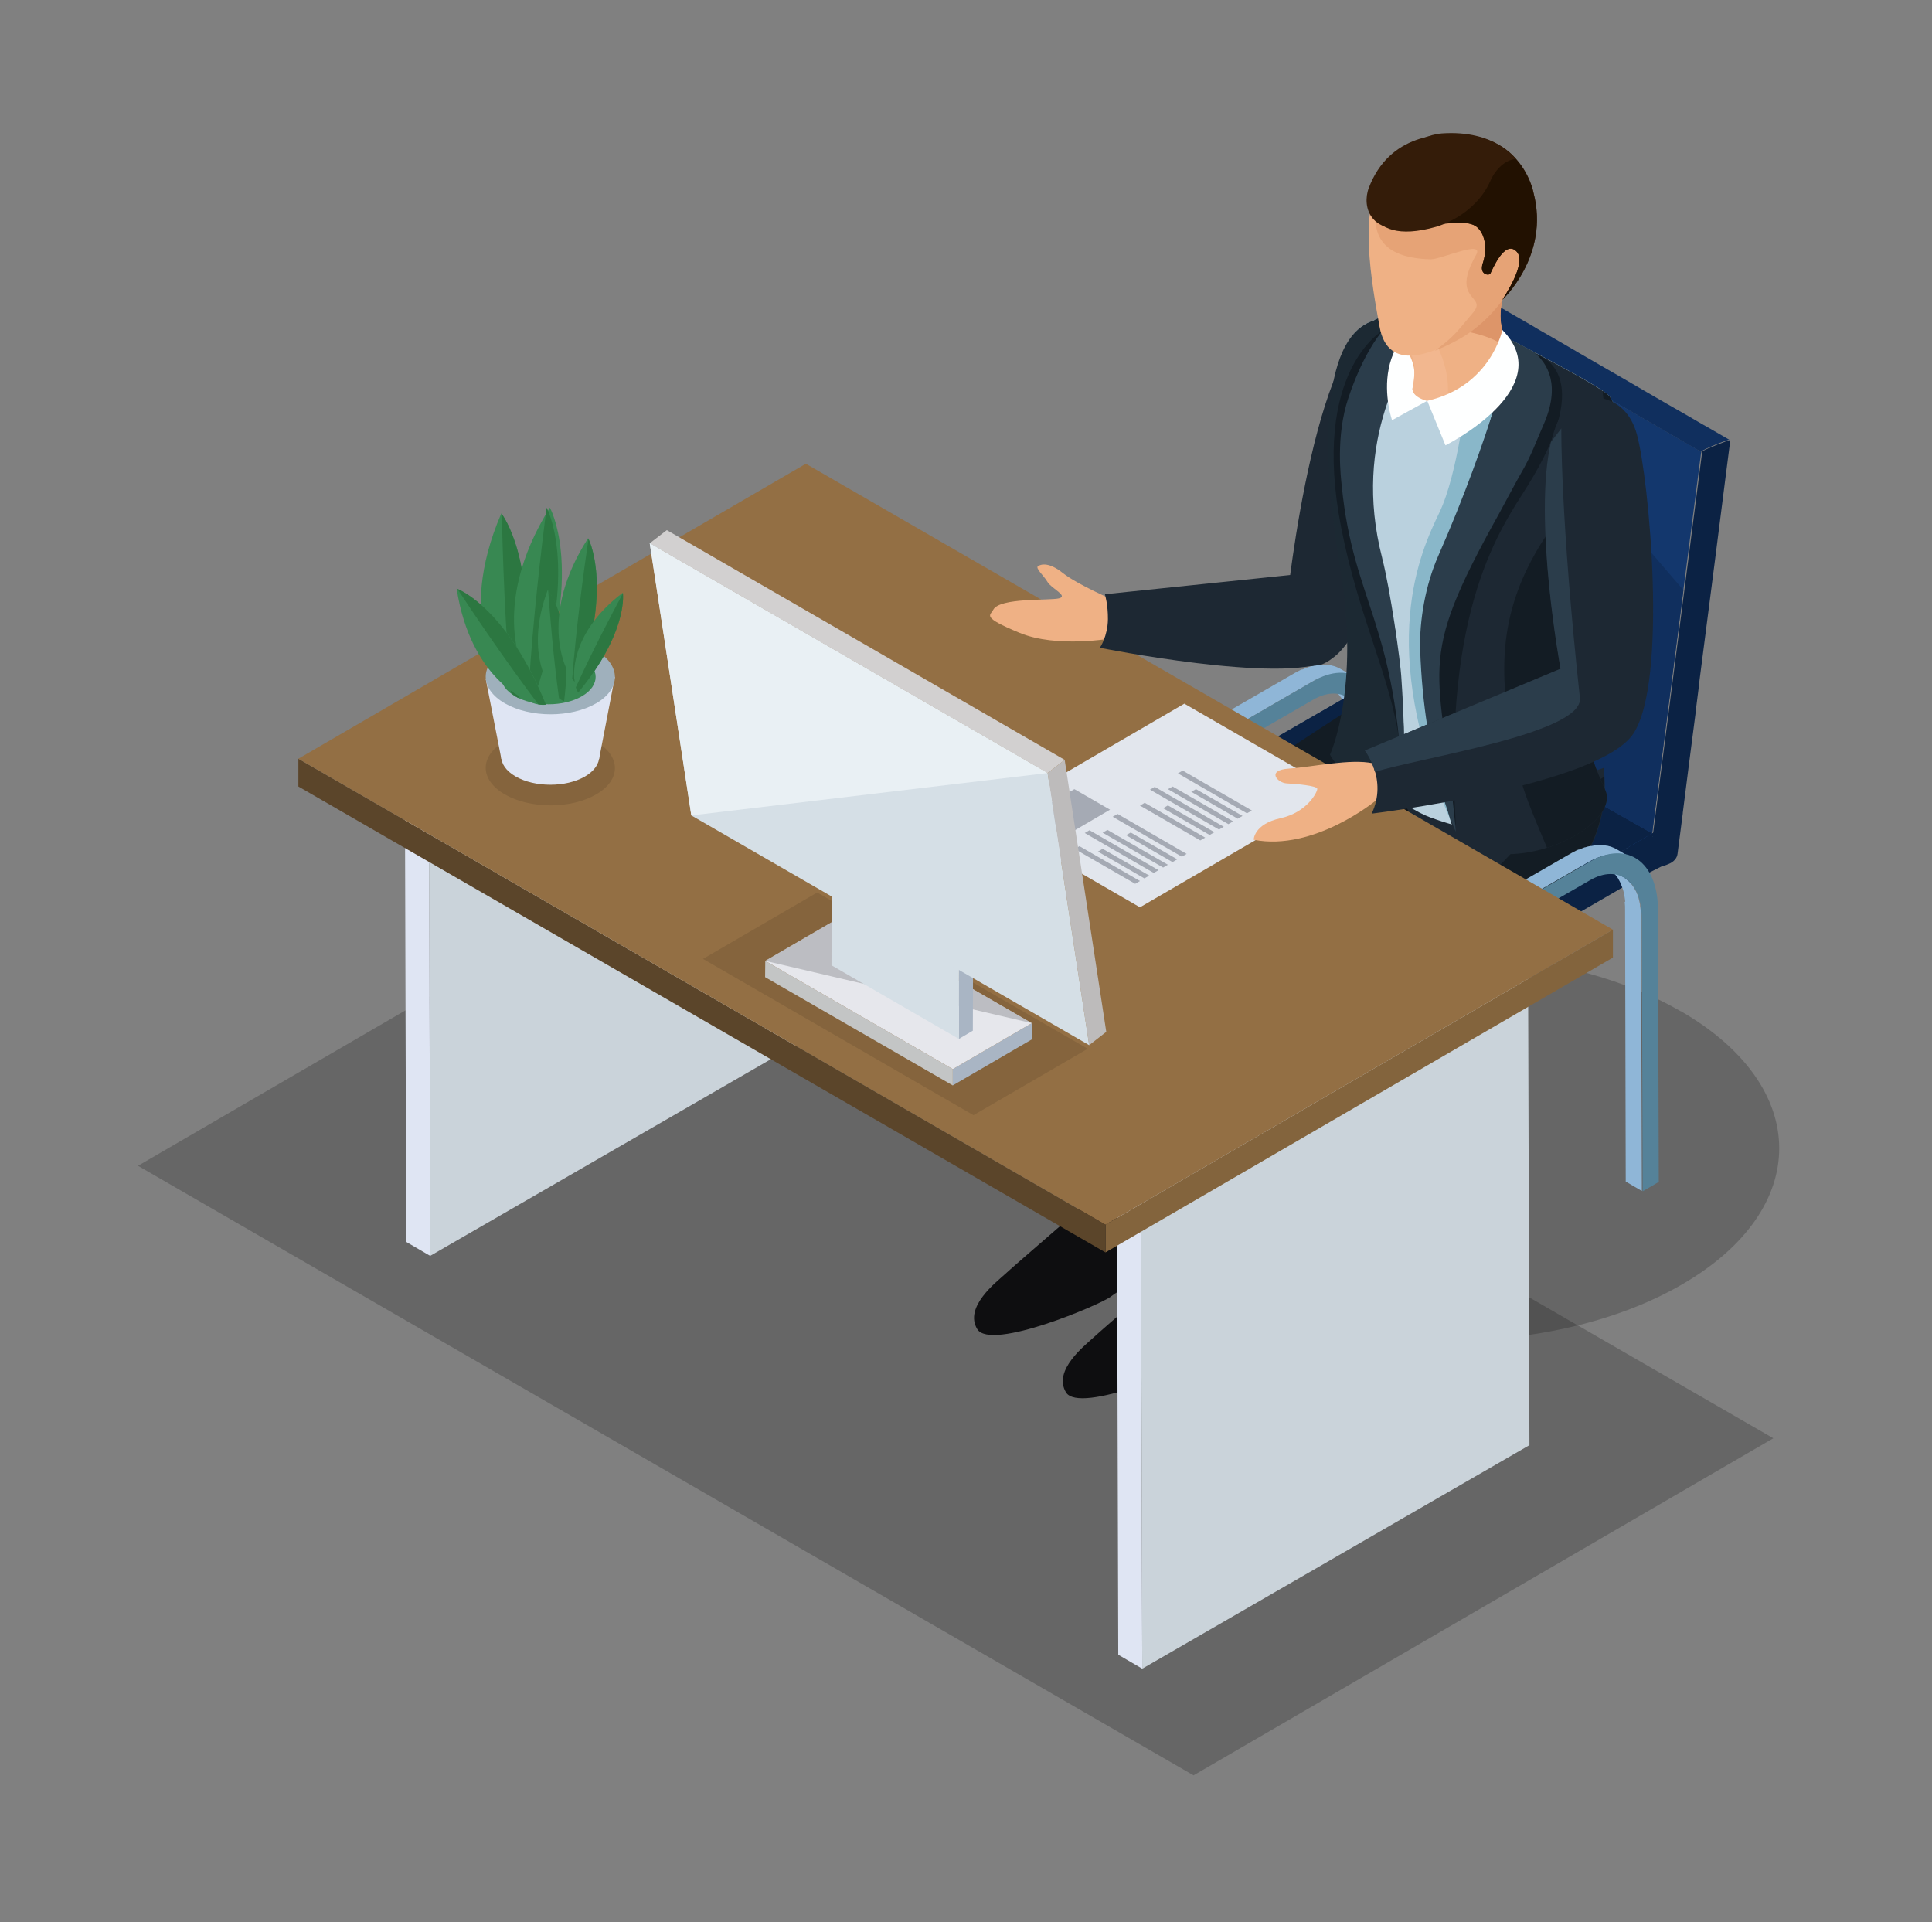 <?xml version="1.0" encoding="UTF-8"?> <svg xmlns="http://www.w3.org/2000/svg" width="196" height="195" viewBox="0 0 196 195" fill="none"><rect x="0" y="0" width="196" height="195" fill="#808080" stroke="none"/><mask id="mask0_1452_14346" style="mask-type:alpha" maskUnits="userSpaceOnUse" x="0" y="0" width="196" height="195"><rect x="0.5" width="195" height="195" fill="#D9D9D9"></rect></mask><g mask="url(#mask0_1452_14346)"><path opacity="0.2" d="M170.515 102.579C183.77 110.231 183.836 122.635 170.665 130.288C157.511 137.94 136.105 137.923 122.85 130.288C109.613 122.652 109.53 110.248 122.7 102.596C135.854 94.943 157.278 94.943 170.515 102.596V102.579Z" fill="black"></path><path d="M140.89 32.557C140.89 32.557 145.008 33.057 144.842 37.742C144.675 42.41 140.357 62.583 135.405 66.601C130.454 70.602 130.554 61.066 130.554 61.066C130.554 61.066 133.605 31.54 140.89 32.573V32.557Z" fill="#1D2833"></path><path d="M136.822 73.203C136.789 72.986 136.772 72.786 136.739 72.586C136.739 72.552 136.739 72.519 136.722 72.502C136.689 72.302 136.639 72.119 136.589 71.936C136.589 71.902 136.589 71.886 136.555 71.852C136.505 71.702 136.455 71.552 136.389 71.419C136.389 71.369 136.355 71.335 136.339 71.285C136.289 71.169 136.222 71.052 136.155 70.952C136.139 70.902 136.105 70.869 136.088 70.819C136.072 70.785 136.038 70.752 136.022 70.735C135.905 70.569 135.788 70.418 135.655 70.285C135.622 70.235 135.572 70.202 135.522 70.168C135.372 70.018 135.205 69.885 135.021 69.785C135.572 70.102 136.105 70.418 136.655 70.735C136.839 70.835 137.005 70.969 137.155 71.119C137.189 71.152 137.239 71.202 137.272 71.235C137.406 71.369 137.522 71.519 137.639 71.702C137.639 71.719 137.672 71.736 137.689 71.752C137.689 71.752 137.689 71.752 137.689 71.769C137.722 71.819 137.739 71.869 137.756 71.902C137.806 71.986 137.856 72.069 137.906 72.169C137.906 72.186 137.922 72.219 137.939 72.236C137.939 72.269 137.972 72.319 137.989 72.369C138.022 72.436 138.039 72.486 138.072 72.552C138.106 72.636 138.122 72.719 138.156 72.819C138.156 72.836 138.156 72.853 138.172 72.869C138.172 72.869 138.172 72.903 138.172 72.919C138.206 73.036 138.239 73.136 138.256 73.253C138.256 73.319 138.289 73.386 138.289 73.453C138.289 73.469 138.289 73.486 138.289 73.519C138.289 73.536 138.289 73.569 138.289 73.603C138.306 73.719 138.323 73.82 138.339 73.936C138.339 74.02 138.356 74.086 138.373 74.17C138.373 74.17 138.373 74.186 138.373 74.203C138.373 74.22 138.373 74.236 138.373 74.253C138.373 74.37 138.373 74.47 138.389 74.586C138.389 74.703 138.389 74.803 138.389 74.92L138.473 102.529L136.839 101.578L136.755 73.986C136.755 73.736 136.755 73.486 136.722 73.253C136.722 73.236 136.722 73.203 136.722 73.186L136.822 73.203Z" fill="#8FB6D7"></path><path d="M114.248 86.674C114.248 86.54 114.248 86.39 114.248 86.257C114.248 86.224 114.248 86.19 114.248 86.157V86.124C114.248 86.04 114.248 85.94 114.265 85.857C114.265 85.724 114.298 85.573 114.315 85.44C114.315 85.374 114.315 85.323 114.332 85.257C114.332 85.223 114.332 85.19 114.332 85.173C114.332 85.123 114.332 85.073 114.348 85.023C114.365 84.873 114.398 84.74 114.415 84.59C114.432 84.507 114.448 84.406 114.465 84.323C114.465 84.306 114.465 84.273 114.465 84.256C114.465 84.223 114.465 84.19 114.465 84.156C114.498 84.006 114.532 83.873 114.565 83.723C114.599 83.59 114.632 83.473 114.665 83.34C114.665 83.34 114.665 83.34 114.665 83.323C114.665 83.323 114.665 83.29 114.665 83.273C114.699 83.123 114.749 82.989 114.799 82.839C114.849 82.706 114.882 82.556 114.932 82.422C114.932 82.422 114.932 82.406 114.932 82.389C114.982 82.272 115.015 82.139 115.065 82.022C115.115 81.889 115.165 81.756 115.215 81.622C115.215 81.572 115.249 81.539 115.265 81.489C115.265 81.472 115.265 81.456 115.282 81.422C115.299 81.356 115.332 81.305 115.349 81.239C115.399 81.106 115.449 80.989 115.515 80.872C115.565 80.772 115.599 80.672 115.649 80.572C115.649 80.572 115.649 80.555 115.649 80.539C115.649 80.539 115.649 80.505 115.666 80.505C115.732 80.372 115.782 80.239 115.849 80.105C115.916 79.972 115.982 79.822 116.066 79.688C116.066 79.688 116.066 79.688 116.066 79.672C116.066 79.672 116.066 79.655 116.082 79.638C116.182 79.438 116.299 79.255 116.416 79.055C116.432 79.022 116.466 78.972 116.482 78.938C116.582 78.771 116.699 78.588 116.799 78.421C116.849 78.338 116.916 78.238 116.966 78.154C116.983 78.121 117.016 78.105 117.033 78.071C117.083 78.004 117.133 77.938 117.183 77.854C117.249 77.754 117.316 77.654 117.383 77.554C117.449 77.454 117.533 77.371 117.599 77.271C117.616 77.254 117.633 77.221 117.649 77.204C117.649 77.204 117.649 77.204 117.649 77.188C117.733 77.088 117.816 76.971 117.916 76.871C118 76.771 118.083 76.671 118.166 76.571C118.166 76.571 118.2 76.537 118.2 76.521C118.2 76.504 118.233 76.487 118.25 76.471C118.316 76.404 118.366 76.337 118.416 76.271C118.5 76.171 118.583 76.087 118.683 76.004C118.733 75.954 118.783 75.904 118.816 75.871C118.833 75.854 118.85 75.82 118.883 75.804C118.9 75.787 118.933 75.754 118.95 75.737C119.033 75.654 119.133 75.57 119.233 75.487C119.317 75.404 119.417 75.32 119.517 75.254C119.517 75.254 119.517 75.254 119.533 75.254C119.617 75.187 119.7 75.104 119.783 75.054C119.867 74.987 119.967 74.92 120.05 74.853C120.084 74.82 120.117 74.803 120.167 74.77C120.184 74.754 120.217 74.737 120.234 74.72C120.267 74.703 120.3 74.67 120.334 74.653C120.417 74.587 120.5 74.537 120.584 74.487C120.667 74.437 120.767 74.387 120.85 74.337C120.867 74.337 120.884 74.32 120.917 74.303L131.42 68.235C131.42 68.235 131.554 68.168 131.621 68.135C131.704 68.085 131.787 68.051 131.871 68.001C131.937 67.968 131.987 67.935 132.071 67.918C132.071 67.918 132.087 67.918 132.104 67.918C132.104 67.918 132.121 67.918 132.137 67.918C132.221 67.885 132.304 67.851 132.387 67.818C132.471 67.785 132.554 67.751 132.638 67.718C132.671 67.718 132.688 67.701 132.721 67.685C132.721 67.685 132.754 67.685 132.771 67.668C132.821 67.668 132.854 67.635 132.904 67.635C132.988 67.601 133.071 67.585 133.154 67.568C133.221 67.568 133.288 67.534 133.338 67.534C133.338 67.534 133.371 67.534 133.388 67.534C133.388 67.534 133.404 67.534 133.421 67.534C133.504 67.518 133.604 67.501 133.688 67.484C133.771 67.484 133.855 67.468 133.955 67.451C133.955 67.451 133.955 67.451 133.971 67.451C134.071 67.451 134.171 67.451 134.271 67.451C134.338 67.451 134.405 67.451 134.471 67.451C134.505 67.451 134.521 67.451 134.538 67.451C134.538 67.451 134.571 67.451 134.588 67.451C134.721 67.451 134.855 67.484 134.988 67.501C134.988 67.501 135.005 67.501 135.022 67.501C135.088 67.501 135.155 67.534 135.222 67.551C135.305 67.568 135.388 67.585 135.455 67.618C135.455 67.618 135.488 67.618 135.505 67.635C135.688 67.701 135.872 67.785 136.039 67.885C136.589 68.201 137.139 68.518 137.672 68.835C137.506 68.735 137.322 68.651 137.139 68.585C137.039 68.552 136.939 68.518 136.839 68.485C136.772 68.485 136.722 68.451 136.655 68.435C136.505 68.401 136.339 68.385 136.172 68.368C136.155 68.368 136.122 68.368 136.105 68.368C135.939 68.368 135.755 68.368 135.588 68.368C135.405 68.368 135.205 68.401 135.022 68.451C135.022 68.451 135.005 68.451 134.988 68.451C134.805 68.485 134.621 68.535 134.421 68.602C134.405 68.602 134.388 68.602 134.371 68.602C134.171 68.668 133.971 68.752 133.755 68.835C133.538 68.935 133.321 69.035 133.104 69.168L122.618 75.237C122.384 75.37 122.168 75.52 121.951 75.67C121.934 75.67 121.901 75.704 121.884 75.72C121.667 75.887 121.451 76.037 121.251 76.221C121.034 76.404 120.834 76.587 120.617 76.787C120.6 76.804 120.567 76.838 120.55 76.854C120.35 77.054 120.167 77.254 119.984 77.454C119.984 77.454 119.95 77.488 119.95 77.504C119.75 77.721 119.567 77.954 119.367 78.204C119.367 78.204 119.35 78.221 119.333 78.238C119.183 78.438 119.033 78.638 118.883 78.838C118.833 78.905 118.783 78.972 118.733 79.055C118.65 79.171 118.583 79.288 118.516 79.388C118.4 79.572 118.283 79.755 118.166 79.938C118.033 80.155 117.916 80.372 117.8 80.589C117.8 80.605 117.766 80.639 117.766 80.655C117.616 80.939 117.466 81.222 117.333 81.522C117.333 81.522 117.333 81.556 117.316 81.556C117.183 81.822 117.066 82.106 116.966 82.389C116.966 82.422 116.933 82.456 116.916 82.506C116.799 82.789 116.699 83.073 116.599 83.356C116.599 83.356 116.599 83.373 116.599 83.389C116.499 83.69 116.399 83.99 116.316 84.29C116.316 84.323 116.316 84.34 116.282 84.373C116.216 84.657 116.132 84.94 116.082 85.223C116.082 85.257 116.082 85.29 116.082 85.307C116.032 85.59 115.966 85.874 115.932 86.14C115.932 86.174 115.932 86.207 115.932 86.24C115.899 86.524 115.866 86.791 115.849 87.074C115.849 87.107 115.849 87.141 115.849 87.174C115.832 87.474 115.816 87.774 115.816 88.058L115.882 115.633L114.248 114.683L114.165 87.107C114.165 86.974 114.165 86.841 114.165 86.724L114.248 86.674Z" fill="#8FB6D7"></path><path d="M122.734 75.17C118.933 77.354 115.865 83.123 115.865 88.024L115.932 115.599L117.582 114.649L117.499 87.074C117.499 83.223 119.833 78.721 122.717 77.054L133.221 70.985C136.105 69.318 138.472 71.102 138.472 74.953L138.556 102.529L140.206 101.578L140.123 74.003C140.123 69.102 137.005 66.901 133.221 69.102L122.734 75.17Z" fill="#558299"></path><mask id="mask1_1452_14346" style="mask-type:luminance" maskUnits="userSpaceOnUse" x="139" y="30" width="7" height="43"><path d="M145.044 30.273C144.327 35.858 143.61 41.459 142.893 47.044C142.526 49.845 142.176 52.663 141.809 55.48C141.092 61.066 140.376 66.667 139.659 72.252C139.659 72.252 139.709 72.202 139.825 72.136L145.144 30.806C145.06 30.639 145.044 30.456 145.06 30.273H145.044Z" fill="white"></path></mask><g mask="url(#mask1_1452_14346)"><path d="M139.825 72.119L145.126 30.789L139.808 72.119H139.825Z" fill="#123468"></path><path d="M139.809 72.119L145.128 30.789C145.128 30.789 145.111 30.723 145.094 30.706L139.759 72.152C139.759 72.152 139.793 72.136 139.809 72.119Z" fill="#113365"></path><path d="M139.759 72.152L145.094 30.706C145.094 30.706 145.094 30.672 145.094 30.656L139.759 72.169C139.759 72.169 139.776 72.169 139.793 72.169L139.759 72.152Z" fill="#113163"></path><path d="M139.742 72.169L145.077 30.656C145.077 30.656 145.077 30.622 145.06 30.606L139.725 72.185C139.725 72.185 139.725 72.185 139.742 72.185V72.169Z" fill="#103060"></path><path d="M139.726 72.185L145.061 30.606C145.061 30.606 145.061 30.572 145.061 30.556L139.709 72.202L139.726 72.185Z" fill="#102F5E"></path><path d="M139.709 72.202L145.061 30.556C145.061 30.556 145.061 30.522 145.061 30.506L139.692 72.202H139.709Z" fill="#0F2E5B"></path><path d="M139.692 72.203L145.061 30.506C145.061 30.506 145.061 30.473 145.061 30.456L139.692 72.219V72.203Z" fill="#0F2C58"></path><path d="M139.675 72.219L145.043 30.456C145.043 30.456 145.043 30.423 145.043 30.406L139.675 72.219Z" fill="#0F2B56"></path><path d="M139.659 72.219L145.027 30.406C145.027 30.406 145.027 30.373 145.027 30.356L139.642 72.236L139.659 72.219Z" fill="#0E2A53"></path><path d="M139.659 72.236L145.044 30.356C145.044 30.356 145.044 30.306 145.044 30.289L139.642 72.236H139.659Z" fill="#0E2851"></path><path d="M139.658 72.236L145.043 30.289V30.273L144.776 32.34L144.51 34.44L144.243 36.524L143.976 38.625L143.709 40.726L143.443 42.826L142.893 47.044L142.626 49.145L142.342 51.246L141.809 55.464L141.542 57.581L141.275 59.682L140.992 61.782L140.725 63.883L140.458 65.984L140.192 68.068L139.925 70.152L139.658 72.236Z" fill="#0D274E"></path></g><path d="M145.126 29.99C143.392 43.527 141.175 57.682 139.424 71.219C148.377 76.388 158.314 81.989 167.266 87.157C169 73.62 170.834 59.365 172.585 45.828C163.632 40.66 154.079 35.141 145.126 29.973V29.99Z" fill="#13376D"></path><path d="M145.043 29.539C145.043 29.539 145.043 29.489 145.043 29.473C145.043 29.473 145.043 29.439 145.043 29.423C145.043 29.423 145.043 29.389 145.043 29.373C145.043 29.373 145.043 29.339 145.043 29.323C145.043 29.323 145.043 29.289 145.043 29.273C145.043 29.273 145.043 29.239 145.043 29.223C145.043 29.206 145.043 29.189 145.06 29.156C145.06 29.139 145.076 29.106 145.093 29.089C145.093 29.089 145.11 29.056 145.126 29.039C145.126 29.023 145.16 28.989 145.176 28.972C145.176 28.956 145.21 28.922 145.226 28.906C145.243 28.872 145.26 28.856 145.293 28.839C145.31 28.806 145.343 28.789 145.36 28.772C145.36 28.772 145.376 28.756 145.393 28.739C145.393 28.739 145.393 28.739 145.41 28.722C145.41 28.722 145.426 28.722 145.443 28.689C145.476 28.672 145.493 28.639 145.526 28.622C145.543 28.622 145.576 28.589 145.593 28.572C145.626 28.556 145.66 28.539 145.693 28.522C145.727 28.506 145.76 28.489 145.793 28.472C145.793 28.472 145.793 28.472 145.81 28.472L146.127 28.356C146.127 28.356 146.193 28.322 146.227 28.322C146.26 28.322 146.31 28.289 146.343 28.289C146.377 28.289 146.427 28.272 146.46 28.272C146.46 28.272 146.527 28.272 146.577 28.272C146.61 28.272 146.66 28.272 146.693 28.272C146.727 28.272 146.76 28.272 146.794 28.272H146.81C146.81 28.272 146.894 28.272 146.927 28.272C146.96 28.272 146.994 28.272 147.044 28.289C147.06 28.289 147.094 28.289 147.11 28.306H147.127C147.127 28.306 147.144 28.306 147.16 28.306C147.21 28.306 147.244 28.339 147.294 28.356C147.344 28.356 147.377 28.389 147.41 28.422L148.794 29.223L150.195 30.023L151.562 30.806C152.945 31.607 154.329 32.407 155.696 33.19L155.796 33.257L155.996 33.374C157.28 34.107 158.564 34.858 159.831 35.591L160.014 35.708L160.164 35.791C161.865 36.775 163.549 37.742 165.249 38.725L165.649 38.959L166.85 39.659C168.317 40.509 169.784 41.36 171.251 42.193L172.652 43.01L173.102 43.26C173.885 43.71 174.669 44.16 175.436 44.611C175.436 44.611 175.402 44.611 175.369 44.611C175.252 44.644 175.019 44.727 174.702 44.844L174.386 44.961C174.152 45.061 173.885 45.161 173.635 45.278C173.619 45.278 173.602 45.278 173.585 45.311H173.552C173.218 45.461 172.885 45.611 172.668 45.728C172.618 45.761 172.552 45.778 172.518 45.811L145.06 29.956C145.06 29.956 145.06 29.956 145.06 29.939C145.06 29.939 145.06 29.939 145.06 29.923C145.06 29.923 145.06 29.923 145.06 29.906C145.06 29.906 145.06 29.906 145.06 29.889C145.06 29.889 145.06 29.889 145.06 29.873C145.06 29.873 145.06 29.873 145.06 29.856C145.06 29.856 145.06 29.856 145.06 29.839C145.06 29.839 145.06 29.839 145.06 29.823C145.06 29.823 145.06 29.823 145.06 29.806C145.06 29.806 145.06 29.806 145.06 29.789C145.06 29.789 145.06 29.789 145.06 29.773C145.06 29.773 145.06 29.773 145.06 29.756C145.06 29.739 145.06 29.756 145.06 29.739C145.06 29.739 145.06 29.723 145.06 29.706C145.06 29.706 145.06 29.689 145.06 29.673C145.06 29.639 145.06 29.606 145.06 29.573L145.043 29.539Z" fill="#102F5E"></path><path d="M172.585 45.844C172.585 45.844 172.618 45.811 172.651 45.811C172.668 45.811 172.701 45.794 172.735 45.778C172.735 45.778 172.768 45.778 172.785 45.744C172.785 45.744 172.818 45.728 172.835 45.711C172.835 45.711 172.868 45.711 172.885 45.678C172.885 45.678 172.918 45.678 172.935 45.661C172.951 45.661 172.968 45.644 172.985 45.628C173.018 45.628 173.035 45.611 173.051 45.594C173.085 45.594 173.101 45.578 173.135 45.561C173.168 45.561 173.201 45.528 173.235 45.511C173.268 45.494 173.318 45.478 173.351 45.461C173.351 45.461 173.368 45.461 173.385 45.461C173.418 45.444 173.452 45.428 173.502 45.411C173.668 45.344 173.835 45.261 174.002 45.194C174.152 45.127 174.318 45.061 174.469 45.011L174.785 44.894C175.269 44.694 175.536 44.611 175.536 44.661C175.369 45.911 175.169 47.578 175.002 48.829L174.469 53.013L173.935 57.215C173.435 61.133 172.918 65.067 172.418 68.985L172.318 69.869L172.051 71.969L172.001 72.453C171.568 75.787 171.134 79.121 170.717 82.456V82.506C170.534 83.89 170.367 85.257 170.184 86.624C170.134 87.041 169.817 87.424 169.334 87.624L169.017 87.757C168.867 87.808 168.717 87.841 168.583 87.858C168.583 87.858 168.583 87.858 168.55 87.858C168.55 87.858 168.55 87.858 168.533 87.858C168.467 87.858 168.4 87.858 168.333 87.858C168.317 87.858 168.3 87.858 168.267 87.858C168.25 87.858 168.233 87.858 168.2 87.858C168.167 87.858 168.133 87.858 168.083 87.841C168.083 87.841 168.05 87.841 168.033 87.841H168H167.966C167.933 87.841 167.9 87.808 167.866 87.791C167.85 87.791 167.833 87.791 167.816 87.757H167.8C167.766 87.757 167.75 87.724 167.733 87.707C167.7 87.707 167.683 87.674 167.666 87.657C167.666 87.657 167.633 87.641 167.616 87.624C167.6 87.624 167.583 87.591 167.566 87.591C167.566 87.591 167.533 87.558 167.533 87.541L167.5 87.507C167.5 87.507 167.5 87.491 167.466 87.474C167.45 87.441 167.416 87.424 167.4 87.391C167.4 87.357 167.366 87.324 167.35 87.291L172.668 45.961L172.585 45.844Z" fill="#0B2244"></path><path d="M137.956 102.178V102.062V101.812L167.916 84.356C167.916 84.356 168.099 84.79 168.182 84.806C168.182 84.806 167.582 84.873 167.599 84.873C167.599 84.873 167.616 84.873 167.632 84.873C167.649 84.873 167.666 84.873 167.699 84.89C167.699 84.89 167.732 84.89 167.749 84.906C167.766 84.906 167.782 84.923 167.799 84.94C167.799 84.94 167.816 84.94 167.832 84.94C167.832 84.94 167.849 84.94 167.866 84.94C167.882 84.94 167.899 84.956 167.916 84.973C167.949 84.973 167.966 85.006 167.982 85.023C167.982 85.023 168.016 85.056 168.032 85.073C168.049 85.09 168.082 85.123 168.099 85.14C168.132 85.173 168.149 85.207 168.182 85.24C168.182 85.24 168.182 85.24 168.182 85.257C168.199 85.29 168.232 85.323 168.249 85.356C168.266 85.39 168.282 85.406 168.299 85.44C168.299 85.473 168.316 85.49 168.332 85.507C168.332 85.507 168.332 85.523 168.332 85.54C168.332 85.557 168.349 85.59 168.366 85.623C168.382 85.673 168.416 85.74 168.432 85.807C168.432 85.823 168.432 85.84 168.432 85.857C168.432 85.857 168.432 85.89 168.432 85.907C168.466 86.057 168.499 86.207 168.499 86.374V86.757C168.499 87.391 169.683 87.29 169.266 87.524C168.716 87.841 166.699 88.808 166.165 89.124L164.831 89.891L163.347 90.758L161.847 91.625L161.097 92.059C160.33 92.509 159.563 92.942 158.779 93.392L157.346 94.209L155.845 95.076L154.345 95.943L152.844 96.81L151.344 97.677L149.843 98.544L148.343 99.411L146.842 100.278L145.459 101.078C145.459 101.078 145.309 101.161 145.242 101.195L143.841 102.012L142.358 102.879L140.874 103.729L139.39 104.579L137.923 105.429C137.923 105.429 137.923 105.063 137.923 104.429V104.029C137.923 103.779 137.923 103.512 137.923 103.262V102.128L137.956 102.178Z" fill="#0B2244"></path><path d="M110.432 85.823C119.402 91.041 128.988 96.61 137.957 101.828C147.544 96.293 158.03 90.075 167.617 84.54C158.647 79.321 148.794 74.07 139.808 68.868C130.222 74.403 120.018 80.288 110.432 85.823Z" fill="#133870"></path><path d="M109.214 87.24C109.214 87.24 109.214 87.157 109.214 87.107C109.214 87.107 109.214 87.09 109.214 87.074C109.214 87.074 109.214 87.074 109.214 87.04C109.214 87.024 109.214 86.99 109.214 86.974C109.214 86.94 109.231 86.89 109.248 86.857C109.248 86.84 109.248 86.807 109.281 86.79C109.281 86.79 109.281 86.79 109.281 86.757C109.281 86.757 109.281 86.757 109.281 86.74C109.281 86.707 109.298 86.674 109.331 86.624C109.331 86.59 109.348 86.557 109.364 86.523C109.364 86.523 109.364 86.507 109.364 86.49C109.364 86.474 109.381 86.457 109.398 86.44C109.398 86.407 109.431 86.39 109.448 86.357C109.448 86.34 109.481 86.307 109.498 86.29C109.498 86.29 109.498 86.29 109.514 86.273C109.514 86.273 109.531 86.24 109.548 86.24C109.564 86.223 109.581 86.207 109.598 86.19C109.598 86.19 109.631 86.157 109.631 86.14C109.631 86.14 109.664 86.123 109.681 86.107C109.681 86.107 109.698 86.09 109.715 86.073C109.715 86.073 109.748 86.057 109.748 86.04C109.748 86.04 109.781 86.023 109.781 86.007C109.781 86.007 109.815 85.99 109.831 85.973C109.848 85.973 109.881 85.94 109.898 85.94C109.915 85.94 109.931 85.923 109.948 85.907C109.981 85.907 109.998 85.89 110.015 85.873H110.048C110.048 85.873 110.065 85.873 110.081 85.873C110.081 85.873 110.098 85.873 110.115 85.873C110.115 85.873 110.115 85.873 110.148 85.873C110.148 85.873 110.148 85.873 110.181 85.873C110.181 85.873 110.181 85.873 110.215 85.873C110.215 85.873 110.215 85.873 110.231 85.873C110.231 85.873 110.231 85.873 110.248 85.873C110.248 85.873 110.265 85.873 110.281 85.873C110.281 85.873 110.281 85.873 110.298 85.873H110.348C110.348 85.873 110.348 85.873 110.365 85.873L137.89 101.878V101.912V101.945V101.978V102.045V102.095V102.212V104.529C137.89 104.646 137.89 104.746 137.89 104.846V105.146C137.89 105.146 137.89 105.229 137.89 105.263V105.479V105.546L136.506 104.746L135.606 104.229C134.055 103.329 132.522 102.428 130.971 101.545L130.921 101.512L129.521 100.695L128.12 99.878L127.287 99.394C126.737 99.077 126.17 98.744 125.603 98.411L125.303 98.244L125.186 98.177C123.819 97.377 122.452 96.577 121.085 95.793L118.267 94.159C116.4 93.076 114.533 91.992 112.665 90.908L109.881 89.291C109.781 89.224 109.681 89.158 109.598 89.058C109.598 89.058 109.598 89.058 109.598 89.041C109.564 89.008 109.531 88.974 109.514 88.941C109.481 88.908 109.448 88.858 109.431 88.824C109.414 88.791 109.398 88.774 109.381 88.741C109.381 88.741 109.381 88.741 109.381 88.724C109.364 88.674 109.348 88.641 109.331 88.591C109.314 88.541 109.298 88.507 109.281 88.457C109.281 88.424 109.264 88.391 109.264 88.357C109.264 88.357 109.264 88.341 109.264 88.324C109.264 88.324 109.248 88.224 109.231 88.174C109.231 88.124 109.231 88.074 109.231 88.024C109.231 87.974 109.231 87.924 109.231 87.874V87.474C109.231 87.424 109.231 87.39 109.231 87.34L109.214 87.24Z" fill="#102F5E"></path><path d="M110.347 85.823L155.378 91.659L167.615 84.54L139.806 68.851L110.347 85.823Z" fill="#0B2244"></path><path d="M145.108 29.956L170.783 59.865L167.615 84.54L139.806 68.852L145.108 29.956Z" fill="#102F5E"></path><path d="M119.932 124.119C119.932 124.119 120.982 127.803 118.382 128.737C115.797 129.654 113.663 130.771 112.663 131.554C111.663 132.338 100.526 137.073 99.142 134.839C97.775 132.588 101.093 130.054 101.926 129.287C102.76 128.504 110.379 121.935 110.379 121.935L119.915 124.136L119.932 124.119Z" fill="#111114"></path><path d="M128.936 130.537C128.936 130.537 129.986 134.222 127.385 135.155C124.801 136.072 122.667 137.189 121.667 137.973C120.666 138.756 109.529 143.491 108.146 141.257C106.779 139.006 110.096 136.472 110.93 135.689C111.763 134.905 119.383 128.336 119.383 128.336L128.919 130.52L128.936 130.537Z" fill="#111114"></path><path d="M138.571 70.902C138.571 70.902 111.246 88.091 110.446 92.459C109.662 96.827 109.829 122.568 109.829 122.568C109.829 122.568 116.831 125.586 120.215 123.702L123.05 99.444C123.05 99.444 144.556 83.573 145.49 82.989C146.44 82.389 138.571 70.902 138.571 70.902Z" fill="#131C24"></path><path d="M145.49 82.972C144.54 83.556 123.049 99.427 123.049 99.427L120.215 123.685C118.581 124.585 116.114 124.352 113.98 123.869C114.947 116.5 117.114 100.294 117.898 96.177C118.915 90.808 140.972 78.121 140.972 78.121L145.457 82.322C145.573 82.656 145.607 82.889 145.49 82.956V82.972Z" fill="#0E1419"></path><path d="M138.555 71.552C138.555 71.552 141.706 80.938 143.357 82.972C143.357 82.972 121.517 94.543 120.4 100.128C119.283 105.713 117.916 129.637 117.916 129.637C117.916 129.637 122.8 132.821 129.386 130.487C129.386 130.487 131.82 112.115 132.087 104.729C132.087 104.729 165.114 95.993 162.68 77.904C162.68 77.904 150.042 82.939 138.572 71.569L138.555 71.552Z" fill="#1D2833"></path><path d="M132.053 104.712C131.803 112.115 129.352 130.47 129.352 130.47C128.218 130.871 127.135 131.104 126.134 131.221C126.318 128.353 126.551 124.569 126.851 119.6C127.952 101.078 130.802 101.428 130.802 101.428C151.759 91.975 155.994 82.939 155.994 82.939L162.729 78.804C163.946 96.26 132.069 104.712 132.069 104.712H132.053Z" fill="#131C24"></path><path d="M152.644 34.157C152.644 34.157 163.064 39.476 163.331 40.276C163.598 41.076 166.298 43.01 162.43 52.163C162.43 52.163 157.262 62.116 159.846 72.052C161.347 77.821 162.697 80.822 162.697 80.822C162.697 80.822 158.062 87.691 145.058 82.906C142.424 81.939 138.023 78.355 136.689 75.487C136.689 75.487 137.906 66.984 136.289 57.048C134.655 47.111 133.738 34.224 139.373 32.507C139.373 32.507 140.807 30.773 152.627 34.141L152.644 34.157Z" fill="#BAD1DE"></path><path d="M134.938 76.537C134.938 76.537 138.039 69.785 135.955 57.614C134.121 46.895 133.754 34.224 139.389 32.507C139.389 32.507 140.006 31.773 143.707 32.19L144.291 32.573C144.291 32.573 136.455 41.193 139.723 55.814C141.64 64.383 142.84 70.385 142.307 80.922C142.173 83.656 135.838 78.488 134.921 76.537H134.938Z" fill="#1C2933"></path><path d="M147.175 83.256C139.556 65.467 144.14 55.931 146.024 51.996C147.908 48.062 148.775 39.992 148.775 39.992L154.927 38.508L159.012 44.294C159.012 44.294 149.125 87.774 147.191 83.239L147.175 83.256Z" fill="#89B7C9"></path><path d="M163.33 40.276C163.597 41.076 166.298 43.01 162.43 52.163C162.43 52.163 158.078 62.033 160.346 71.969C161.313 76.237 161.229 76.521 162.847 80.139C163.814 82.289 160.429 85.04 156.545 86.124C151.676 87.474 147.942 86.124 147.158 83.256C143.841 71.086 143.791 62.883 146.408 56.498C150.226 47.178 153.36 35.041 153.36 35.041L152.227 34.041C152.36 34.074 152.493 34.108 152.627 34.157C152.627 34.157 163.047 39.476 163.313 40.276H163.33Z" fill="#1D2833"></path><path d="M155.962 36.025L156.645 38.092C156.645 38.092 150.86 51.013 146.092 58.982C141.924 65.967 147.693 83.74 147.693 83.74C146.359 61.483 152.344 53.497 154.928 49.362C162.23 37.658 155.978 36.025 155.978 36.025H155.962Z" fill="#131C24"></path><path d="M156.562 43.144C155.895 44.644 155.345 46.245 154.294 48.029C153.927 48.662 152.427 51.463 152.094 52.08C143.357 67.751 146.158 67.168 147.692 84.373C147.692 84.373 144.458 77.621 144.074 65.867C143.991 62.95 144.608 59.349 145.908 56.398C151.293 44.144 153.394 35.041 153.394 35.041L153.161 34.841C153.277 34.624 153.344 34.508 153.344 34.508C153.861 34.774 154.644 35.191 155.545 35.658C157.012 36.842 158.379 39.076 156.562 43.144Z" fill="#2B3D4B"></path><path d="M139.489 56.231C140.506 59.415 141.022 61.849 141.589 64.117C141.523 67.518 141.973 72.469 141.939 75.104C141.106 68.785 137.838 62.666 136.054 53.48C132.97 37.642 140.272 33.541 140.272 33.541L140.689 40.193C139.505 44.361 137.355 49.596 139.489 56.231Z" fill="#131C24"></path><path d="M140.224 56.631C141.024 59.715 142.091 67.084 142.174 68.868C142.691 76.204 142.374 82.689 142.308 80.939C141.758 63.2 137.306 61.282 136.122 49.312C136.039 48.478 135.489 44.26 136.789 40.376C138.623 34.858 141.041 32.373 141.908 32.073C142.008 32.073 142.108 32.073 142.208 32.073L144.392 33.74C142.741 36.241 137.089 44.511 140.224 56.614V56.631Z" fill="#2B3D4B"></path><path d="M148.993 30.956C148.993 30.956 141.424 34.941 144.791 40.659L141.224 42.627C141.224 42.627 137.723 32.623 148.993 30.956Z" fill="#FEFFFF"></path><path d="M153.844 26.939C153.844 26.939 150.66 31.79 153.178 35.058C154.595 36.892 151.26 41.21 145.592 40.876C145.592 40.876 143.058 40.259 143.308 39.342C143.891 37.258 143.058 36.075 142.157 34.474C141.257 32.874 153.844 26.955 153.844 26.955V26.939Z" fill="#EFB185"></path><path d="M153.194 35.041C153.361 35.258 153.461 35.508 153.494 35.791C151.36 33.624 147.276 33.457 147.276 33.457L152.678 27.488C152.894 27.388 153.061 27.305 153.228 27.222L153.394 27.755C152.611 29.289 151.327 32.607 153.194 35.041Z" fill="#DD9569"></path><path d="M143.325 39.326C143.858 36.008 143.075 36.058 142.174 34.458C141.924 34.024 142.708 33.257 143.942 32.373C144.258 32.607 144.558 32.94 144.859 33.407C147.059 36.792 147.043 39.442 146.776 40.859C146.392 40.876 145.992 40.926 145.592 40.859C144.909 40.76 143.158 40.343 143.308 39.326H143.325Z" fill="#F2B78F"></path><path d="M155.026 24.221C155.026 24.221 153.642 30.622 149.241 33.54C145.339 36.124 140.788 37.808 139.954 33.14C139.287 29.439 137.47 20.003 140.738 18.102C144.956 15.668 146.49 12.65 151.375 14.451C151.375 14.451 156.96 17.018 155.026 24.221Z" fill="#EFB185"></path><path d="M155.027 24.221C155.027 24.221 154.527 29.723 149.259 33.624C148.125 34.458 146.675 35.124 145.557 35.591C147.608 34.091 147.825 33.607 149.409 31.757C151.009 29.906 147.041 30.623 149.742 25.872C150.659 24.254 146.141 26.338 145.141 26.305C139.122 26.155 139.572 22.721 139.456 21.253C139.572 20.62 139.739 20.02 139.956 19.47L140.523 18.369C140.589 18.269 140.656 18.169 140.723 18.086C141.373 17.269 142.023 16.552 142.673 15.935C145.241 15.985 152.56 16.152 152.71 16.185C152.81 16.218 154.077 17.919 155.244 19.553C155.511 20.82 155.511 22.354 155.027 24.204V24.221Z" fill="#E6A376"></path><path d="M152.392 30.439C152.392 30.439 157.26 25.971 155.577 19.553C155.577 19.553 154.676 14.401 148.941 13.717C146.207 13.384 140.939 13.567 138.855 19.086C138.204 20.803 138.655 24.588 145.407 22.82C146.374 22.57 148.941 22.237 149.858 23.054C150.775 23.871 150.858 25.421 150.425 26.722C150.042 27.872 151.058 27.989 151.192 27.755C151.325 27.522 152.626 24.238 153.859 25.521C154.96 26.672 152.509 30.223 152.392 30.439Z" fill="#341C09"></path><path d="M152.392 30.439C152.508 30.223 154.976 26.672 153.859 25.521C152.625 24.238 151.341 27.522 151.191 27.755C151.058 28.005 150.041 27.872 150.424 26.722C150.858 25.421 150.758 23.871 149.858 23.054C149.041 22.303 146.773 22.687 145.406 22.82C146.523 22.104 148.757 21.853 149.558 19.986C150.625 17.485 152.125 16.302 153.542 15.868C155.193 17.552 155.559 19.553 155.559 19.553C157.243 25.971 152.375 30.439 152.375 30.439H152.392Z" fill="#221101"></path><path d="M152.411 33.474C152.411 33.474 151.26 39.192 144.792 40.659L146.642 45.177C146.642 45.177 158.246 39.376 152.411 33.474Z" fill="#FEFFFF"></path><path d="M163.331 40.276C163.597 41.076 166.298 43.01 162.43 52.163C162.43 52.163 158.079 62.033 160.346 71.969C161.313 76.237 161.23 76.52 162.847 80.138C163.781 82.222 160.646 84.856 156.945 86.007C154.728 80.739 154.028 79.255 153.094 73.486C151.827 65.584 152.727 59.098 159.196 51.179C164.881 44.21 162.48 41.51 162.614 39.659C163.03 39.942 163.281 40.159 163.331 40.276Z" fill="#131C24"></path><path d="M138.856 19.069C138.856 19.069 137.855 25.238 145.708 23.004C145.708 23.004 149.626 21.953 151.21 18.319C151.543 17.535 152.46 16.252 153.777 16.118C153.777 16.118 151.693 13.151 146.275 13.534C143.724 13.718 141.09 16.185 140.44 16.585C139.789 16.985 140.84 19.569 138.839 19.069H138.856Z" fill="#341C09"></path><path d="M164.88 91.492C164.863 91.275 164.83 91.075 164.796 90.875C164.796 90.842 164.796 90.808 164.78 90.775C164.746 90.575 164.696 90.391 164.646 90.225C164.646 90.208 164.63 90.175 164.613 90.141C164.563 89.991 164.513 89.841 164.446 89.708C164.446 89.658 164.413 89.625 164.396 89.575C164.346 89.458 164.279 89.341 164.213 89.225C164.179 89.191 164.163 89.141 164.146 89.091C164.129 89.058 164.096 89.041 164.079 89.008C163.963 88.841 163.846 88.691 163.713 88.558C163.663 88.508 163.629 88.474 163.579 88.424C163.413 88.274 163.262 88.141 163.079 88.041C163.629 88.358 164.163 88.674 164.713 88.991C164.896 89.091 165.063 89.225 165.213 89.374C165.263 89.408 165.296 89.458 165.33 89.491C165.463 89.625 165.58 89.775 165.697 89.958C165.697 89.975 165.73 89.991 165.747 90.008C165.747 90.008 165.747 90.025 165.747 90.041C165.78 90.091 165.797 90.141 165.83 90.175C165.88 90.258 165.93 90.341 165.98 90.442C165.98 90.458 165.997 90.492 166.013 90.508C166.03 90.558 166.047 90.592 166.063 90.642C166.097 90.708 166.113 90.758 166.147 90.825C166.18 90.908 166.213 90.992 166.23 91.092C166.23 91.108 166.23 91.125 166.247 91.142C166.247 91.142 166.247 91.175 166.247 91.192C166.28 91.308 166.313 91.425 166.33 91.542C166.33 91.609 166.363 91.675 166.38 91.742C166.38 91.759 166.38 91.775 166.38 91.809C166.38 91.842 166.38 91.859 166.38 91.892C166.397 92.009 166.413 92.109 166.43 92.225C166.43 92.309 166.447 92.392 166.463 92.459C166.463 92.459 166.463 92.475 166.463 92.492C166.463 92.509 166.463 92.525 166.463 92.542C166.463 92.659 166.48 92.759 166.48 92.876C166.48 92.992 166.48 93.092 166.48 93.209L166.564 120.818L164.93 119.867L164.863 92.275C164.863 92.025 164.863 91.775 164.83 91.542C164.83 91.525 164.83 91.492 164.83 91.475L164.88 91.492Z" fill="#8FB6D7"></path><path d="M142.306 104.963C142.306 104.83 142.306 104.68 142.306 104.546C142.306 104.513 142.306 104.479 142.306 104.446V104.413C142.306 104.313 142.306 104.229 142.323 104.146C142.323 104.013 142.356 103.863 142.373 103.729C142.373 103.663 142.373 103.613 142.39 103.546C142.39 103.512 142.39 103.479 142.39 103.446C142.39 103.396 142.39 103.346 142.406 103.296C142.423 103.146 142.456 103.012 142.49 102.862C142.49 102.762 142.523 102.679 142.54 102.596C142.54 102.562 142.54 102.546 142.54 102.529C142.54 102.495 142.54 102.462 142.556 102.429C142.59 102.279 142.623 102.129 142.656 101.979C142.69 101.862 142.723 101.729 142.756 101.612C142.756 101.612 142.756 101.612 142.756 101.595C142.756 101.595 142.756 101.562 142.756 101.545C142.79 101.395 142.84 101.262 142.89 101.112C142.94 100.978 142.973 100.828 143.023 100.695C143.023 100.695 143.023 100.678 143.023 100.662C143.057 100.545 143.107 100.412 143.157 100.295C143.207 100.161 143.257 100.028 143.307 99.911C143.307 99.861 143.34 99.811 143.357 99.778C143.357 99.761 143.373 99.745 143.373 99.711C143.39 99.645 143.423 99.595 143.44 99.528C143.49 99.394 143.54 99.278 143.607 99.144C143.657 99.044 143.707 98.944 143.74 98.844C143.74 98.844 143.74 98.828 143.74 98.811C143.74 98.811 143.74 98.794 143.74 98.778C143.807 98.644 143.873 98.511 143.94 98.377C144.007 98.244 144.074 98.094 144.157 97.961C144.157 97.961 144.157 97.961 144.157 97.944C144.157 97.944 144.157 97.911 144.174 97.911C144.274 97.711 144.39 97.527 144.49 97.327C144.507 97.294 144.54 97.244 144.557 97.21C144.657 97.044 144.774 96.86 144.874 96.694C144.94 96.594 144.99 96.51 145.04 96.41C145.057 96.377 145.09 96.36 145.107 96.327C145.157 96.26 145.207 96.194 145.257 96.11C145.324 96.01 145.391 95.91 145.457 95.81C145.524 95.71 145.607 95.627 145.674 95.527C145.691 95.51 145.707 95.477 145.724 95.46C145.724 95.46 145.724 95.46 145.741 95.443C145.824 95.343 145.907 95.227 146.007 95.126C146.091 95.026 146.174 94.926 146.258 94.826C146.258 94.826 146.291 94.793 146.291 94.776C146.291 94.776 146.324 94.743 146.341 94.726C146.391 94.66 146.458 94.593 146.508 94.543C146.591 94.443 146.674 94.36 146.774 94.276C146.824 94.226 146.874 94.176 146.908 94.143C146.924 94.126 146.958 94.109 146.974 94.076C147.008 94.059 147.024 94.026 147.041 94.01C147.124 93.926 147.225 93.843 147.308 93.759C147.391 93.676 147.491 93.593 147.591 93.526C147.591 93.526 147.591 93.526 147.608 93.526C147.691 93.459 147.775 93.393 147.858 93.326C147.941 93.259 148.041 93.193 148.125 93.126C148.158 93.093 148.191 93.076 148.225 93.043C148.258 93.043 148.275 93.009 148.292 92.993C148.325 92.976 148.358 92.942 148.392 92.926C148.475 92.876 148.558 92.809 148.642 92.759C148.725 92.709 148.808 92.642 148.908 92.592C148.908 92.592 148.942 92.576 148.975 92.559L159.478 86.507C159.478 86.507 159.595 86.441 159.678 86.407C159.762 86.357 159.845 86.324 159.928 86.274C159.995 86.24 160.062 86.207 160.112 86.19C160.112 86.19 160.129 86.19 160.145 86.19C160.145 86.19 160.162 86.19 160.179 86.19C160.262 86.157 160.345 86.124 160.429 86.09C160.512 86.057 160.595 86.024 160.679 85.99C160.712 85.99 160.729 85.974 160.762 85.957C160.779 85.957 160.795 85.957 160.812 85.957C160.845 85.957 160.895 85.924 160.929 85.924C161.012 85.89 161.096 85.874 161.179 85.857C161.246 85.857 161.312 85.824 161.362 85.824C161.362 85.824 161.396 85.824 161.412 85.824C161.412 85.824 161.429 85.824 161.446 85.824C161.546 85.807 161.629 85.79 161.712 85.774C161.796 85.774 161.896 85.757 161.979 85.74C162.079 85.74 162.179 85.74 162.279 85.74C162.346 85.74 162.413 85.74 162.479 85.74C162.513 85.74 162.529 85.74 162.546 85.74H162.596C162.729 85.74 162.863 85.774 162.996 85.79C162.996 85.79 163.013 85.79 163.029 85.79C163.096 85.79 163.163 85.824 163.23 85.84C163.313 85.857 163.396 85.874 163.463 85.907C163.463 85.907 163.496 85.907 163.513 85.924C163.696 85.99 163.88 86.074 164.046 86.174C164.597 86.49 165.13 86.807 165.68 87.124C165.514 87.024 165.33 86.941 165.147 86.874C165.047 86.841 164.947 86.807 164.847 86.774C164.78 86.774 164.73 86.74 164.663 86.724C164.497 86.691 164.347 86.657 164.18 86.657C164.163 86.657 164.13 86.657 164.113 86.657C163.946 86.657 163.763 86.657 163.596 86.657C163.413 86.657 163.213 86.691 163.013 86.74C163.013 86.74 162.996 86.74 162.979 86.74C162.796 86.774 162.613 86.824 162.413 86.891C162.413 86.891 162.379 86.891 162.363 86.907C162.163 86.974 161.962 87.057 161.762 87.141C161.546 87.241 161.329 87.341 161.112 87.474L150.609 93.526C150.392 93.659 150.159 93.809 149.942 93.96C149.925 93.96 149.892 93.993 149.875 94.01C149.659 94.159 149.442 94.326 149.225 94.51C149.008 94.693 148.792 94.876 148.592 95.093C148.575 95.11 148.542 95.126 148.525 95.16C148.325 95.343 148.141 95.543 147.958 95.76C147.958 95.777 147.925 95.793 147.925 95.81C147.725 96.027 147.541 96.26 147.341 96.51C147.341 96.51 147.325 96.527 147.308 96.544C147.158 96.744 147.008 96.944 146.858 97.144C146.808 97.21 146.758 97.277 146.708 97.361C146.624 97.477 146.558 97.594 146.491 97.694C146.374 97.877 146.258 98.061 146.141 98.244C146.007 98.461 145.891 98.678 145.774 98.894C145.774 98.911 145.741 98.944 145.724 98.961C145.574 99.245 145.424 99.528 145.291 99.828C145.291 99.828 145.291 99.861 145.274 99.878C145.141 100.145 145.024 100.428 144.924 100.712C144.907 100.745 144.89 100.795 144.874 100.828C144.757 101.112 144.657 101.395 144.557 101.679C144.557 101.679 144.557 101.695 144.557 101.712C144.457 102.012 144.357 102.312 144.29 102.612C144.29 102.646 144.29 102.679 144.274 102.696C144.207 102.979 144.124 103.262 144.074 103.546C144.074 103.579 144.074 103.613 144.057 103.629C143.99 103.913 143.957 104.196 143.907 104.463C143.907 104.496 143.907 104.529 143.907 104.563C143.873 104.846 143.84 105.113 143.823 105.396C143.823 105.43 143.823 105.463 143.823 105.496C143.807 105.797 143.79 106.097 143.79 106.38L143.873 133.972L142.24 133.022L142.156 105.43C142.156 105.296 142.156 105.18 142.156 105.046L142.306 104.963Z" fill="#8FB6D7"></path><path d="M150.793 93.443C146.991 95.627 143.924 101.395 143.94 106.297L144.024 133.889L145.674 132.938L145.591 105.346C145.591 101.495 147.925 97.01 150.809 95.343L161.313 89.291C164.197 87.624 166.564 89.408 166.564 93.259L166.648 120.851L168.281 119.901L168.198 92.309C168.198 87.424 165.08 85.224 161.296 87.407L150.793 93.459V93.443Z" fill="#558299"></path><path opacity="0.2" d="M179.902 145.909L121.084 180.103L14 118.267L72.819 84.09L179.902 145.909Z" fill="black"></path><path d="M115.881 169.283L113.447 167.866L113.297 115.016L115.731 116.433L115.881 169.283Z" fill="#DFE5F3"></path><path d="M115.731 116.433L113.297 115.016L152.56 92.342L155.01 93.759L115.731 116.433Z" fill="#AEB6BC"></path><path d="M155.01 93.76L155.16 146.609L115.881 169.283L115.731 116.433L155.01 93.76Z" fill="#CAD3DA"></path><path d="M43.642 127.403L41.208 125.986L41.058 73.136L43.509 74.553L43.642 127.403Z" fill="#DFE5F3"></path><path d="M43.509 74.553L41.058 73.136L80.32 50.462L82.771 51.88L43.509 74.553Z" fill="#AEB6BC"></path><path d="M82.771 51.88L82.921 104.73L43.642 127.403L43.508 74.553L82.771 51.88Z" fill="#CAD3DA"></path><path d="M163.63 94.31V97.144L112.147 127.053V124.236L163.63 94.31Z" fill="#83643D"></path><path d="M112.147 124.236V127.053L30.271 79.788V76.971L112.147 124.236Z" fill="#5B452A"></path><path d="M163.63 94.31L112.147 124.236L30.271 76.971L81.754 47.045L163.63 94.31Z" fill="#936F44"></path><path d="M112.914 64.734C112.914 64.734 107.245 65.8 103.394 64.183C99.526 62.583 100.46 62.45 100.76 61.866C101.41 60.599 106.512 60.949 107.445 60.699C108.395 60.449 106.662 59.699 106.278 59.048C105.895 58.398 104.994 57.631 105.311 57.431C105.611 57.231 106.412 56.998 107.845 58.148C109.279 59.282 112.897 60.849 112.897 60.849V64.734H112.914Z" fill="#EFB185"></path><path d="M112.098 60.299C112.098 60.299 112.415 61.383 112.398 62.816C112.381 64.55 111.581 65.717 111.581 65.717C111.581 65.717 130.054 69.418 134.738 67.034C134.738 67.034 139.273 60.049 132.338 58.182L112.098 60.282V60.299Z" fill="#1D2833"></path><path d="M135.721 80.372L115.648 92.042L100.093 83.056L120.15 71.385L135.721 80.372Z" fill="#E2E6ED"></path><path d="M119.433 87.174L118.95 87.457L114.231 84.723L114.715 84.456L119.433 87.174Z" fill="#A5AAB4"></path><path d="M117.532 88.274L117.048 88.557L110.046 84.506L110.529 84.223L117.532 88.274Z" fill="#A5AAB4"></path><path d="M118.482 87.724L117.998 88.007L111.863 84.473L112.346 84.189L118.482 87.724Z" fill="#A5AAB4"></path><path d="M112.614 82.139L108.563 84.506L104.945 82.405L108.996 80.055L112.614 82.139Z" fill="#A5AAB4"></path><path d="M115.649 89.374L115.165 89.658L109.03 86.123L109.513 85.84L115.649 89.374Z" fill="#A5AAB4"></path><path d="M116.598 88.825L116.098 89.108L111.379 86.39L111.863 86.107L116.598 88.825Z" fill="#A5AAB4"></path><path d="M120.383 86.624L119.899 86.907L112.88 82.856L113.381 82.572L120.383 86.624Z" fill="#A5AAB4"></path><path d="M126.052 82.772L125.568 83.056L120.85 80.321L121.334 80.055L126.052 82.772Z" fill="#A5AAB4"></path><path d="M124.151 83.873L123.668 84.156L116.666 80.105L117.149 79.822L124.151 83.873Z" fill="#A5AAB4"></path><path d="M125.101 83.323L124.618 83.606L118.482 80.055L118.966 79.788L125.101 83.323Z" fill="#A5AAB4"></path><path d="M122.267 84.973L121.767 85.257L115.648 81.722L116.131 81.439L122.267 84.973Z" fill="#A5AAB4"></path><path d="M123.201 84.423L122.717 84.706L117.999 81.989L118.483 81.705L123.201 84.423Z" fill="#A5AAB4"></path><path d="M127.001 82.222L126.501 82.506L119.499 78.455L119.982 78.171L127.001 82.222Z" fill="#A5AAB4"></path><path d="M139.539 81.239C139.539 81.239 133.304 86.391 127.185 85.19C127.185 85.19 127.185 83.606 129.903 83.006C132.62 82.406 133.654 80.339 133.637 80.022C133.62 79.705 131.486 79.522 130.536 79.472C129.586 79.422 128.435 78.121 130.753 77.971C133.07 77.821 137.038 76.938 139.289 77.438C139.289 77.438 141.54 79.838 139.522 81.239H139.539Z" fill="#EFB185"></path><path d="M160.747 40.326C160.747 40.326 164.831 39.575 166.065 44.077C167.299 48.578 169.216 69.135 165.698 74.436C162.164 79.738 139.157 82.539 139.157 82.539C140.807 79.038 138.457 76.154 138.457 76.154L158.329 67.851C158.329 67.851 153.461 41.543 160.73 40.342L160.747 40.326Z" fill="#1D2833"></path><g opacity="0.1"><path d="M60.447 75.22C63.015 76.704 63.031 79.105 60.48 80.588C57.93 82.072 53.795 82.072 51.211 80.588C48.644 79.105 48.627 76.704 51.178 75.22C53.728 73.736 57.88 73.736 60.447 75.22Z" fill="black"></path></g><path d="M59.33 74.687C61.28 75.82 61.28 77.638 59.346 78.771C57.412 79.888 54.261 79.888 52.311 78.771C50.36 77.654 50.36 75.82 52.294 74.703C54.228 73.586 57.379 73.57 59.33 74.703V74.687Z" fill="#DFE5F3"></path><path d="M49.276 68.868L50.86 76.987H60.78L62.38 68.668L49.276 68.868Z" fill="#DFE5F3"></path><path d="M60.447 65.984C63.015 67.468 63.031 69.868 60.48 71.352C57.93 72.836 53.795 72.836 51.211 71.352C48.644 69.868 48.627 67.468 51.178 65.984C53.728 64.5 57.88 64.5 60.447 65.984Z" fill="#9FB0BC"></path><path d="M59.014 66.701C60.897 67.784 60.897 69.552 59.03 70.635C57.163 71.719 54.145 71.719 52.261 70.635C50.377 69.552 50.377 67.801 52.228 66.718C54.095 65.634 57.13 65.634 58.997 66.718L59.014 66.701Z" fill="#388852"></path><path d="M50.944 69.168C50.944 69.168 46.109 63.066 50.86 52.08C50.86 52.08 55.028 57.348 52.644 70.835C52.644 70.835 51.711 70.485 50.944 69.185V69.168Z" fill="#388852"></path><path d="M50.911 52.146C50.995 56.381 51.245 63.733 51.828 70.268C52.278 70.685 52.645 70.819 52.645 70.819C54.879 58.248 51.395 52.83 50.911 52.146Z" fill="#2C7741"></path><path d="M53.313 68.418C53.313 68.418 49.445 61.666 55.78 51.496C55.78 51.496 59.131 57.314 54.746 70.302C54.746 70.302 53.879 69.818 53.313 68.418Z" fill="#388852"></path><path d="M55.447 51.496C54.913 55.697 54.046 62.999 53.663 69.552C54.046 70.035 54.38 70.218 54.38 70.218C58.447 58.115 55.83 52.229 55.447 51.496Z" fill="#2C7741"></path><path d="M53.562 71.085C53.562 71.085 47.76 69.035 46.326 59.715C46.326 59.715 51.328 61.466 55.396 71.485C55.396 71.485 54.629 71.652 53.562 71.102V71.085Z" fill="#388852"></path><path d="M46.393 59.732C48.227 62.516 51.478 67.318 54.612 71.452C55.096 71.536 55.379 71.469 55.379 71.469C51.578 62.133 46.993 59.982 46.377 59.732H46.393Z" fill="#2C7741"></path><path d="M56.129 70.185C56.129 70.185 53.028 66.634 55.562 59.865C55.562 59.865 58.246 62.916 57.196 71.135C57.196 71.135 56.629 70.952 56.112 70.185H56.129Z" fill="#388852"></path><path d="M55.611 59.916C55.795 62.466 56.161 66.901 56.712 70.836C56.995 71.069 57.228 71.136 57.228 71.136C58.196 63.483 55.928 60.316 55.628 59.916H55.611Z" fill="#2C7741"></path><path d="M57.514 67.918C57.514 67.918 54.547 62.533 59.665 54.597C59.665 54.597 62.233 59.232 58.615 69.418C58.615 69.418 57.931 69.035 57.514 67.918Z" fill="#388852"></path><path d="M59.698 54.664C59.214 57.965 58.447 63.716 58.047 68.885C58.347 69.268 58.614 69.418 58.614 69.418C61.982 59.932 59.981 55.264 59.698 54.664Z" fill="#2C7741"></path><path d="M58.264 68.918C58.264 68.918 57.564 64.383 63.182 60.132C63.182 60.132 63.799 64.033 58.664 70.269C58.664 70.269 58.297 69.819 58.281 68.935L58.264 68.918Z" fill="#388852"></path><path d="M63.198 60.182C62.015 62.383 60.014 66.217 58.414 69.735C58.53 70.085 58.664 70.252 58.664 70.252C63.449 64.45 63.248 60.666 63.198 60.182Z" fill="#2C7741"></path><g opacity="0.1"><path d="M110.347 106.396L98.76 113.132L71.318 97.277L82.905 90.541L110.347 106.396Z" fill="black"></path></g><path d="M104.677 103.796V105.446L96.658 110.114V108.464L104.677 103.796Z" fill="#A9B5C4"></path><path d="M96.659 108.464V110.114L77.619 99.128L77.636 97.477L96.659 108.464Z" fill="#C3C5C5"></path><path d="M104.677 103.796L96.658 108.464L77.635 97.477L85.654 92.809L104.677 103.796Z" fill="#E6E7EC"></path><path opacity="0.5" d="M104.677 103.796L77.635 97.477L85.654 92.809L104.677 103.796Z" fill="#939599"></path><path d="M97.275 105.396L98.692 104.563L98.743 89.725L97.309 90.541L97.275 105.396Z" fill="#A9B5C4"></path><path d="M97.308 90.541L98.742 89.725L85.821 82.256L84.387 83.089L97.308 90.541Z" fill="#C0C5D1"></path><path d="M84.388 83.089L84.355 97.927L97.275 105.396L97.309 90.541L84.388 83.089Z" fill="#D5DFE6"></path><path d="M106.278 78.421L108.012 77.087L112.23 104.679L110.496 106.03L106.278 78.421Z" fill="#BDBBBB"></path><path d="M65.915 55.114L67.649 53.78L108.012 77.087L106.278 78.421L65.915 55.114Z" fill="#D2D0D0"></path><path d="M106.278 78.421L110.496 106.03L70.133 82.722L65.915 55.114L106.278 78.421Z" fill="#D5DFE6"></path><path d="M106.278 78.421L70.133 82.722L65.915 55.114L106.278 78.421Z" fill="#E9F0F4"></path><path d="M158.329 67.835L138.457 76.137C138.457 76.137 139.123 76.987 139.49 78.305C144.008 76.871 160.68 74.387 160.28 70.802C158.279 52.296 158.396 43.46 158.396 43.46L157.346 44.827C155.512 52.646 158.313 67.835 158.313 67.835H158.329Z" fill="#2B3D4B"></path></g></svg> 